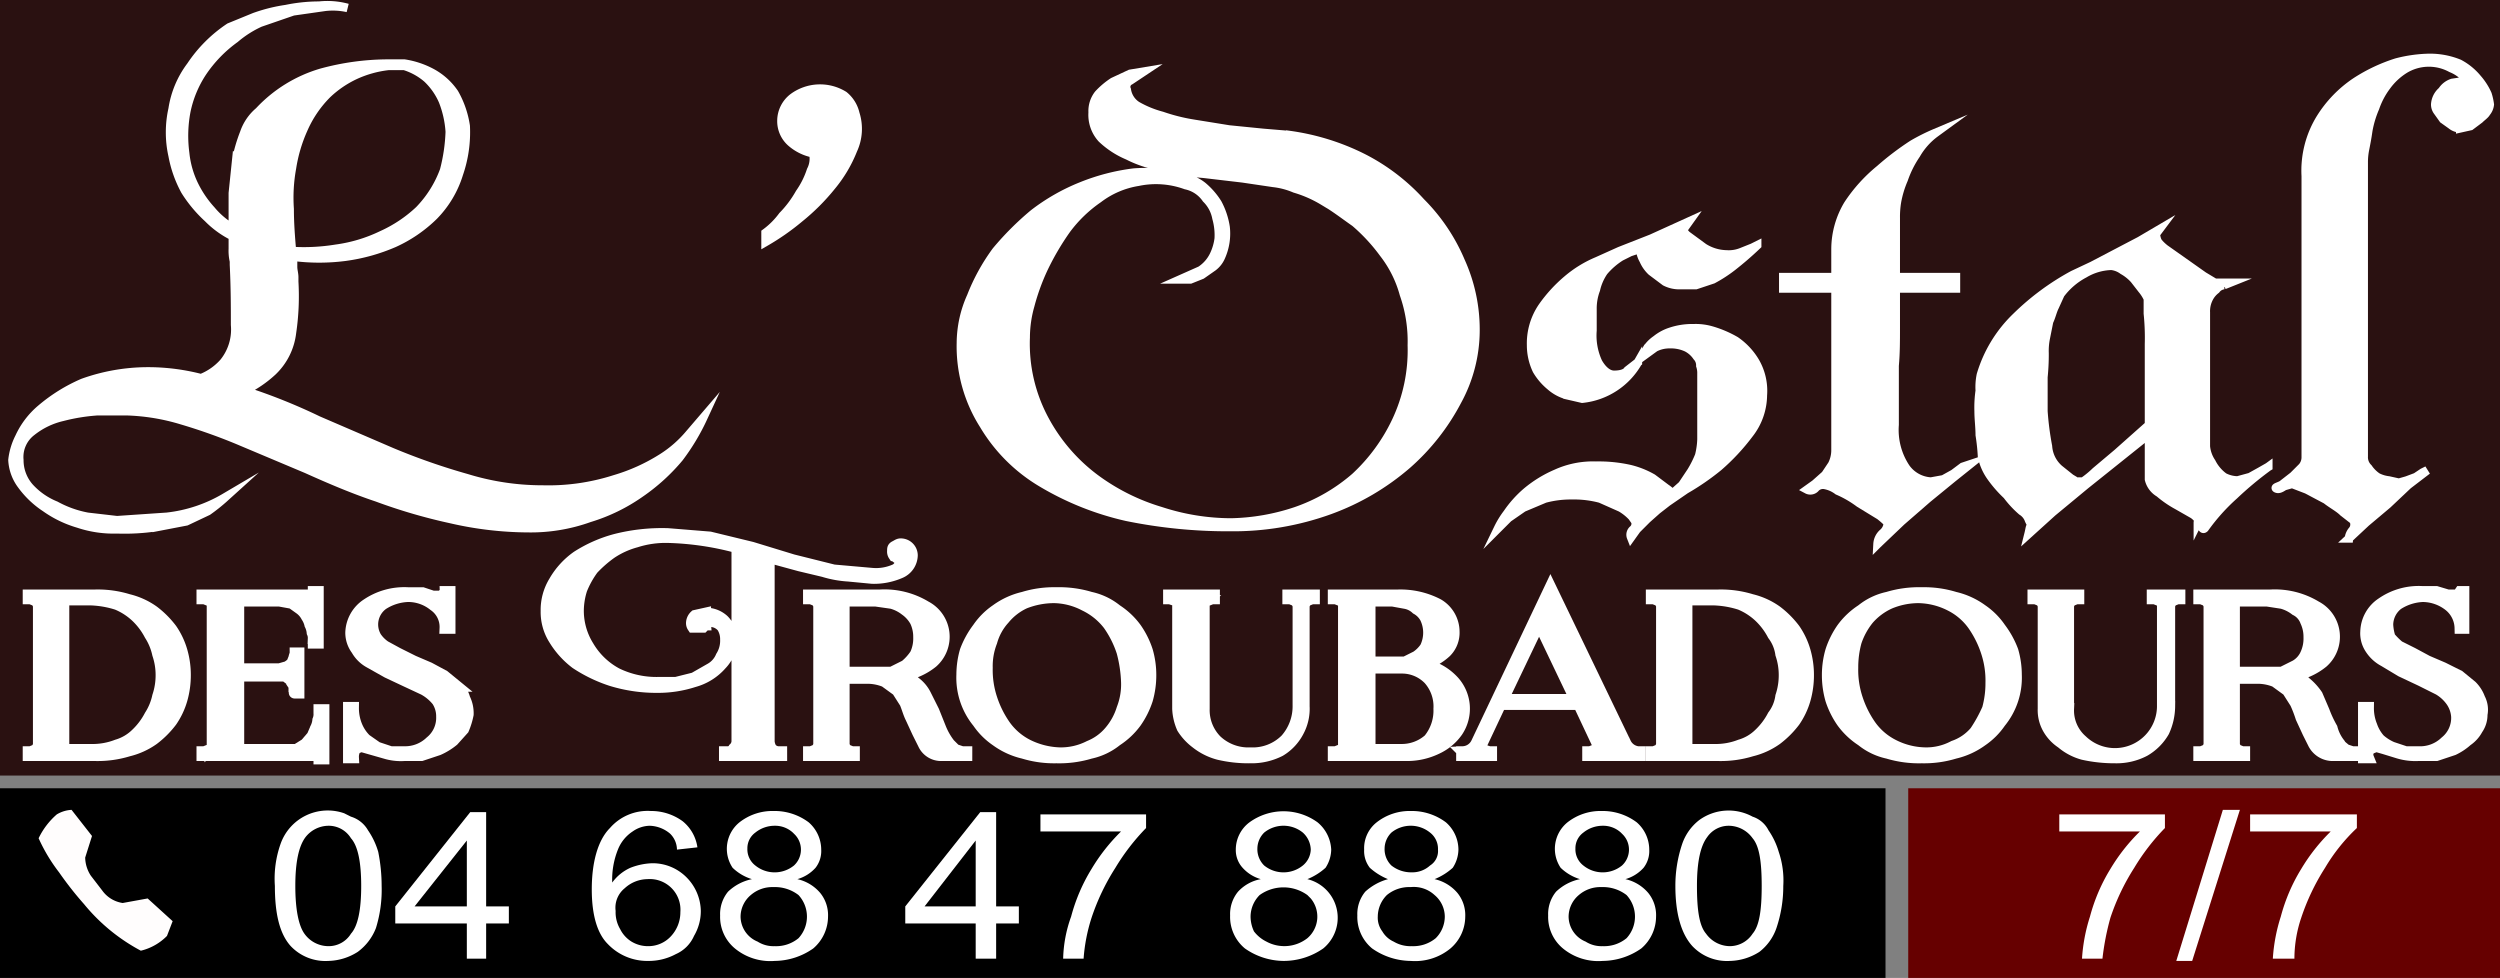 <svg xmlns="http://www.w3.org/2000/svg" viewBox="0 0 220.1 86.1"><rect x="0" y="0" width="220.1" height="86.1" fill="#808080" stroke="none"/><title>Ostal-Banner-with back color</title><rect width="220.1" height="68.28" style="fill:#2a1111"/><rect y="69.4" width="166" height="16.72"/><path d="M24.2,78a9.2,9.2,0,0,1,.5-3.7,4.4,4.4,0,0,1,5.6-2.7l.6.3a2.6,2.6,0,0,1,1.5,1.2,6.6,6.6,0,0,1,.9,1.9,15.3,15.3,0,0,1,.3,3,11.4,11.4,0,0,1-.5,3.7,4.7,4.7,0,0,1-1.6,2.1,5,5,0,0,1-2.6.8,4.2,4.2,0,0,1-3.3-1.3C24.6,82.2,24.2,80.4,24.2,78ZM26,78c0,2.1.3,3.5.8,4.2a2.6,2.6,0,0,0,2.1,1.1,2.3,2.3,0,0,0,2-1.1q.9-1,.9-4.2t-.9-4.2a2.3,2.3,0,0,0-2-1.1,2.6,2.6,0,0,0-2,1C26.3,74.5,26,75.9,26,78Z" style="fill:#fff"/><path d="M41.1,84.4V81.3H34.8V79.8l6.6-8.3h1.4v8.3h2v1.5h-2v3.1Zm0-4.6V74l-4.6,5.8Z" style="fill:#fff"/><path d="M61.4,74.6l-1.8.2a2,2,0,0,0-.6-1.4,2.9,2.9,0,0,0-1.8-.7,2.7,2.7,0,0,0-1.5.5,3.4,3.4,0,0,0-1.3,1.6,7.1,7.1,0,0,0-.5,2.9,4,4,0,0,1,1.6-1.3,5.8,5.8,0,0,1,1.9-.4,4.2,4.2,0,0,1,3,1.2,4.3,4.3,0,0,1,1.3,3,4.3,4.3,0,0,1-.6,2.2A3.1,3.1,0,0,1,59.5,84a5,5,0,0,1-2.4.6,4.8,4.8,0,0,1-3.6-1.5c-.9-.9-1.4-2.5-1.4-4.8s.5-4.3,1.6-5.4a4.4,4.4,0,0,1,3.6-1.5,4.7,4.7,0,0,1,2.8.9A3.6,3.6,0,0,1,61.4,74.6Zm-7.2,5.6a2.9,2.9,0,0,0,.4,1.6,2.7,2.7,0,0,0,1,1.1,2.8,2.8,0,0,0,1.5.4,2.7,2.7,0,0,0,1.9-.8,3.1,3.1,0,0,0,.9-2.2A2.7,2.7,0,0,0,57,77.4a3,3,0,0,0-2,.8A2.2,2.2,0,0,0,54.2,80.2Z" style="fill:#fff"/><path d="M66.2,77.4a4.2,4.2,0,0,1-1.7-1,3,3,0,0,1,.6-4,4.7,4.7,0,0,1,3-1,5,5,0,0,1,3.1,1,3.2,3.2,0,0,1,1.1,2.4,2.4,2.4,0,0,1-.5,1.6,3.4,3.4,0,0,1-1.6,1,3.7,3.7,0,0,1,2,1.2,3.1,3.1,0,0,1,.7,2.1,3.7,3.7,0,0,1-1.3,2.8,6,6,0,0,1-3.4,1.1,4.9,4.9,0,0,1-3.5-1.1,3.6,3.6,0,0,1-1.3-2.9,3.1,3.1,0,0,1,.7-2.1A4.3,4.3,0,0,1,66.2,77.4Zm-1,3.3a2.4,2.4,0,0,0,1.5,2.2,2.6,2.6,0,0,0,1.5.4,3.1,3.1,0,0,0,2.1-.7,2.8,2.8,0,0,0,0-3.8,3.4,3.4,0,0,0-2.2-.7,2.9,2.9,0,0,0-2,.7A2.5,2.5,0,0,0,65.2,80.7Zm.6-6a1.8,1.8,0,0,0,.7,1.5,2.7,2.7,0,0,0,3.4,0,1.9,1.9,0,0,0,.1-2.7l-.2-.2a2.3,2.3,0,0,0-1.6-.6,2.7,2.7,0,0,0-1.7.6A1.7,1.7,0,0,0,65.8,74.7Z" style="fill:#fff"/><path d="M85.9,84.4V81.3H79.7V79.8l6.6-8.3h1.4v8.3h2v1.5h-2v3.1Zm0-4.6V74l-4.5,5.8Z" style="fill:#fff"/><path d="M91.6,73.2V71.7h9.3v1.2a19.1,19.1,0,0,0-2.7,3.5,19.7,19.7,0,0,0-2.1,4.4,15.3,15.3,0,0,0-.7,3.6H93.6a11.6,11.6,0,0,1,.7-3.7,15.7,15.7,0,0,1,1.8-4.2,16.4,16.4,0,0,1,2.6-3.3Z" style="fill:#fff"/><path d="M111,77.4a3.4,3.4,0,0,1-1.6-1,2.3,2.3,0,0,1-.6-1.6,3,3,0,0,1,1.2-2.4,5.1,5.1,0,0,1,6,0,3.3,3.3,0,0,1,1.2,2.4,3,3,0,0,1-.5,1.6,5.4,5.4,0,0,1-1.6,1,3.5,3.5,0,0,1,1.4,6.1,6.1,6.1,0,0,1-3.5,1.1,6,6,0,0,1-3.4-1.1,3.6,3.6,0,0,1-1.3-2.9,3.1,3.1,0,0,1,.7-2.1A3.6,3.6,0,0,1,111,77.4Zm-.9,3.3a3.1,3.1,0,0,0,.3,1.3,3.1,3.1,0,0,0,1.1.9,3.3,3.3,0,0,0,3.6-.3,2.5,2.5,0,0,0,.3-3.5l-.3-.3a3.6,3.6,0,0,0-4.2,0A2.7,2.7,0,0,0,110.1,80.7Zm.6-6a2,2,0,0,0,.6,1.5,2.7,2.7,0,0,0,3.4,0,1.9,1.9,0,0,0,.7-1.4,2.1,2.1,0,0,0-.7-1.5,2.7,2.7,0,0,0-3.4,0A2,2,0,0,0,110.7,74.7Z" style="fill:#fff"/><path d="M122.2,77.4a5.4,5.4,0,0,1-1.6-1,2.4,2.4,0,0,1-.5-1.6,2.9,2.9,0,0,1,1.1-2.4,4.7,4.7,0,0,1,3-1,5,5,0,0,1,3.1,1,3.2,3.2,0,0,1,1.1,2.4,3,3,0,0,1-.5,1.6,5.4,5.4,0,0,1-1.6,1,3.7,3.7,0,0,1,2,1.2,3.1,3.1,0,0,1,.7,2.1,3.7,3.7,0,0,1-1.3,2.8,4.9,4.9,0,0,1-3.5,1.1,6,6,0,0,1-3.4-1.1,3.6,3.6,0,0,1-1.3-2.9,3.1,3.1,0,0,1,.7-2.1A4.9,4.9,0,0,1,122.2,77.4Zm-.9,3.3a2,2,0,0,0,.4,1.3,2.2,2.2,0,0,0,1,.9,2.9,2.9,0,0,0,1.6.4,3.1,3.1,0,0,0,2.1-.7,2.7,2.7,0,0,0,.8-1.9,2.5,2.5,0,0,0-.9-1.9,2.7,2.7,0,0,0-2.1-.7,3.1,3.1,0,0,0-2.1.7A2.7,2.7,0,0,0,121.3,80.7Zm.6-6a2,2,0,0,0,.6,1.5,2.8,2.8,0,0,0,1.8.6,2.3,2.3,0,0,0,1.6-.6,1.5,1.5,0,0,0,.7-1.4,1.8,1.8,0,0,0-.7-1.5,2.7,2.7,0,0,0-3.4,0A2,2,0,0,0,121.9,74.7Z" style="fill:#fff"/><path d="M139.1,77.4a4.2,4.2,0,0,1-1.7-1,3,3,0,0,1,.6-4,4.7,4.7,0,0,1,3-1,5,5,0,0,1,3.1,1,3.2,3.2,0,0,1,1.1,2.4,2.4,2.4,0,0,1-.5,1.6,3.4,3.4,0,0,1-1.6,1,3.7,3.7,0,0,1,2,1.2,3.1,3.1,0,0,1,.7,2.1,3.7,3.7,0,0,1-1.3,2.8,6,6,0,0,1-3.4,1.1,4.9,4.9,0,0,1-3.5-1.1,3.6,3.6,0,0,1-1.3-2.9,3.1,3.1,0,0,1,.7-2.1A4.3,4.3,0,0,1,139.1,77.4Zm-1,3.3a2.4,2.4,0,0,0,1.5,2.2,2.6,2.6,0,0,0,1.5.4,3.1,3.1,0,0,0,2.1-.7,2.8,2.8,0,0,0,0-3.8,3.4,3.4,0,0,0-2.2-.7,2.9,2.9,0,0,0-2,.7A2.5,2.5,0,0,0,138.1,80.7Zm.6-6a1.8,1.8,0,0,0,.7,1.5,2.7,2.7,0,0,0,3.4,0,1.9,1.9,0,0,0,.1-2.7l-.2-.2a2.3,2.3,0,0,0-1.6-.6,2.7,2.7,0,0,0-1.7.6,1.7,1.7,0,0,0-.7,1.4Z" style="fill:#fff"/><path d="M147.5,78a11.5,11.5,0,0,1,.6-3.7,4.5,4.5,0,0,1,1.5-2.1,4.4,4.4,0,0,1,4.7-.3,2.4,2.4,0,0,1,1.4,1.2,6.6,6.6,0,0,1,.9,1.9,7.8,7.8,0,0,1,.4,3,11.5,11.5,0,0,1-.6,3.7,4.5,4.5,0,0,1-1.5,2.1,5,5,0,0,1-2.6.8,4.2,4.2,0,0,1-3.3-1.3C148,82.2,147.5,80.4,147.5,78Zm1.9,0c0,2.1.2,3.5.8,4.2a2.6,2.6,0,0,0,2.1,1.1,2.4,2.4,0,0,0,2-1.1c.6-.7.8-2.1.8-4.2s-.2-3.5-.8-4.2a2.6,2.6,0,0,0-2.1-1.1,2.3,2.3,0,0,0-1.9,1C149.7,74.5,149.4,75.9,149.4,78Z" style="fill:#fff"/><rect x="168" y="69.4" width="52.1" height="16.72" style="fill:#600"/><path d="M181.3,73.2V71.7h9.3v1.2a19.1,19.1,0,0,0-2.7,3.5,19.7,19.7,0,0,0-2.1,4.4,22.9,22.9,0,0,0-.7,3.6h-1.8a15.1,15.1,0,0,1,.7-3.7,15.7,15.7,0,0,1,1.8-4.2,16.4,16.4,0,0,1,2.6-3.3Z" style="fill:#fff"/><path d="M191.6,84.6l4.1-13.3h1.5L193,84.6Z" style="fill:#fff"/><path d="M198.1,73.2V71.7h9.4v1.2a16,16,0,0,0-2.8,3.5,19.7,19.7,0,0,0-2.1,4.4,11.3,11.3,0,0,0-.6,3.6h-1.9a15.1,15.1,0,0,1,.7-3.7,15.7,15.7,0,0,1,1.8-4.2,16.4,16.4,0,0,1,2.6-3.3Z" style="fill:#fff"/><path d="M15.2,81.1l-.5,1.3a4.8,4.8,0,0,1-2.3,1.3,16.4,16.4,0,0,1-5-4.1,30.1,30.1,0,0,1-2.2-2.8,14.9,14.9,0,0,1-1.8-3A6.5,6.5,0,0,1,5,71.7a2.8,2.8,0,0,1,1.3-.4l1.8,2.3-.6,1.9A3,3,0,0,0,8,77.1l1,1.3a2.7,2.7,0,0,0,1.8,1.1l2.2-.4Z" style="fill:#fffdfd"/><path d="M28.6.6,25.8,1,22.9,2a9.3,9.3,0,0,0-2.2,1.4,11.7,11.7,0,0,0-2.9,3,9.8,9.8,0,0,0-1.4,3.4,11.6,11.6,0,0,0-.1,3.7,8.3,8.3,0,0,0,.8,2.8,9.4,9.4,0,0,0,1.5,2.2,7,7,0,0,0,1.9,1.6V17l.3-2.9a13.7,13.7,0,0,1,.7-2.4,4.3,4.3,0,0,1,1.3-1.9,12.2,12.2,0,0,1,5.5-3.4,22.5,22.5,0,0,1,5.8-.8h1.5a7.5,7.5,0,0,1,2.4.8,5.7,5.7,0,0,1,2,1.8,8.3,8.3,0,0,1,1,2.9,11.2,11.2,0,0,1-.6,4.2A9.1,9.1,0,0,1,38.2,19a12.1,12.1,0,0,1-3.5,2.4,16.2,16.2,0,0,1-4.3,1.2,17.7,17.7,0,0,1-4.6,0v.9c0,.3.1.6.1.9v.4a22,22,0,0,1-.2,4.5,5.6,5.6,0,0,1-1.7,3.4,10.1,10.1,0,0,1-2.5,1.7A50.5,50.5,0,0,1,28,37l6.5,2.8a57.5,57.5,0,0,0,6.6,2.3,22.7,22.7,0,0,0,6.7,1,19.1,19.1,0,0,0,6.3-.9,16.5,16.5,0,0,0,4.2-1.9,10.3,10.3,0,0,0,2.4-2.1l1.2-1.4a19,19,0,0,1-2.1,3.5,17,17,0,0,1-3.4,3.1,15.7,15.7,0,0,1-4.5,2.2,15.3,15.3,0,0,1-5.4.9,30.8,30.8,0,0,1-6.8-.8,48.4,48.4,0,0,1-6.5-1.9c-2.1-.7-4.2-1.6-6.2-2.5l-5.7-2.4A49.1,49.1,0,0,0,16,37a18.5,18.5,0,0,0-4.9-.8H8.6a16.7,16.7,0,0,0-3.1.5A6.8,6.8,0,0,0,2.8,38a2.8,2.8,0,0,0-1.1,2.5,3.6,3.6,0,0,0,.9,2.4,6.3,6.3,0,0,0,2.3,1.6,9.4,9.4,0,0,0,2.8,1l2.6.3,4.4-.3a12.8,12.8,0,0,0,5.1-1.7A15.8,15.8,0,0,1,18.3,45l-1.9.9-2.6.5a18.9,18.9,0,0,1-3.5.2,9.7,9.7,0,0,1-3.4-.5A9.7,9.7,0,0,1,4,44.7a8.1,8.1,0,0,1-2.1-2,4,4,0,0,1-.8-2.2,5.8,5.8,0,0,1,.6-2A7.2,7.2,0,0,1,3.6,36a14.6,14.6,0,0,1,3.7-2.3,17,17,0,0,1,5.6-1h.3a18.6,18.6,0,0,1,4.5.6,5.2,5.2,0,0,0,2-1.4,4.6,4.6,0,0,0,1-3.3c0-1.5,0-3.3-.1-5.3V23a4.1,4.1,0,0,1-.1-1.1V20.8a8.2,8.2,0,0,1-2.2-1.6,11.6,11.6,0,0,1-2-2.4,10.4,10.4,0,0,1-1.1-3.1,9.4,9.4,0,0,1,0-4.1,8.4,8.4,0,0,1,1.6-3.8,12.2,12.2,0,0,1,3.4-3.4l2.2-.9A14.3,14.3,0,0,1,25.2.8,14.3,14.3,0,0,1,28.1.5a6.7,6.7,0,0,1,2.5.2A6,6,0,0,0,28.6.6Zm11,11A9,9,0,0,0,39,8.9a6,6,0,0,0-1.4-2,5.6,5.6,0,0,0-2-1.1H34.2a9.6,9.6,0,0,0-2.9.8,9.2,9.2,0,0,0-2.5,1.7,10,10,0,0,0-2.1,3.1,13.3,13.3,0,0,0-1,3.4,14.5,14.5,0,0,0-.2,3.6c0,1.3.1,2.5.2,3.7a17.6,17.6,0,0,0,3.9-.2,13.3,13.3,0,0,0,4-1.2,11.9,11.9,0,0,0,3.3-2.2A9.9,9.9,0,0,0,39.1,15,15.5,15.5,0,0,0,39.6,11.6Z" style="fill:#fff;stroke:#fff;stroke-miterlimit:10;stroke-width:0.75px"/><path d="M68.8,10.6a2.6,2.6,0,0,1,1-2,4,4,0,0,1,4.5-.2,2.9,2.9,0,0,1,1,1.6,4.4,4.4,0,0,1-.2,3.2,11.8,11.8,0,0,1-1.9,3.2,18.5,18.5,0,0,1-2.8,2.8,20.9,20.9,0,0,1-3,2.1v-.8A7,7,0,0,0,68.9,19a9.5,9.5,0,0,0,1.5-2,7.5,7.5,0,0,0,1-2,2.2,2.2,0,0,0,.2-1.5,4.2,4.2,0,0,1-2-1,2.5,2.5,0,0,1-.8-1.9Z" style="fill:#fff;stroke:#fff;stroke-miterlimit:10;stroke-width:0.75px"/><path d="M84.6,30.2a10.1,10.1,0,0,1,.9-4.1,17.5,17.5,0,0,1,2.2-4A25.7,25.7,0,0,1,91,18.8a17.6,17.6,0,0,1,4.2-2.4,18.3,18.3,0,0,1,4.6-1.2,12.6,12.6,0,0,1,4.7.5,3.7,3.7,0,0,1,1.4.7,6.4,6.4,0,0,1,1.3,1.5,6.5,6.5,0,0,1,.7,2.1,5,5,0,0,1-.4,2.6,2.2,2.2,0,0,1-.7.9l-1,.7-1,.4h-.9l1.8-.8a3.3,3.3,0,0,0,1.2-1.4,4.7,4.7,0,0,0,.4-1.4,5.5,5.5,0,0,0-.2-1.8,3.2,3.2,0,0,0-.9-1.7,2.9,2.9,0,0,0-1.8-1.2,7.7,7.7,0,0,0-4.2-.3,7.8,7.8,0,0,0-3.5,1.5,11.9,11.9,0,0,0-2.8,2.7,23.3,23.3,0,0,0-2,3.4,19.2,19.2,0,0,0-1.2,3.3,10.4,10.4,0,0,0-.4,2.8A14.1,14.1,0,0,0,92,37a15.7,15.7,0,0,0,4.4,5.1,18.6,18.6,0,0,0,5.8,2.9,20,20,0,0,0,6.2,1,19,19,0,0,0,5.7-1,15.8,15.8,0,0,0,5.2-3,16,16,0,0,0,3.6-4.9,14.6,14.6,0,0,0,1.4-6.7,12.5,12.5,0,0,0-.7-4.5,10.2,10.2,0,0,0-1.8-3.6,16,16,0,0,0-2.5-2.7c-1-.7-1.9-1.4-2.8-1.9a10.6,10.6,0,0,0-2.5-1.1,6.7,6.7,0,0,0-1.9-.5l-2.7-.4-3.4-.4a19.7,19.7,0,0,1-3.5-.6,10,10,0,0,1-3.2-1A7.6,7.6,0,0,1,97,12.2a3.1,3.1,0,0,1-.8-2.3,2.4,2.4,0,0,1,.5-1.6A6.9,6.9,0,0,1,98,7.2l1.5-.7,1.2-.2-1.2.8a.6.6,0,0,0-.3.8,2,2,0,0,0,.9,1.4,9.1,9.1,0,0,0,2.2.9,16.3,16.3,0,0,0,2.8.7l3.1.5,3,.3,2.4.2a20.7,20.7,0,0,1,6.4,2,17.8,17.8,0,0,1,5.1,3.9,16.4,16.4,0,0,1,3.5,5.2,14.6,14.6,0,0,1,1.3,6.1,13,13,0,0,1-1.6,6.2,19.5,19.5,0,0,1-4.4,5.6,21.8,21.8,0,0,1-6.8,4,25,25,0,0,1-8.8,1.5,44.6,44.6,0,0,1-9.1-.9,25.6,25.6,0,0,1-7.5-3,14.6,14.6,0,0,1-5.1-5.1A12.9,12.9,0,0,1,84.6,30.2Z" style="fill:#fff;stroke:#fff;stroke-miterlimit:10;stroke-width:0.75px"/><path d="M143.5,41.3a7.6,7.6,0,0,1,2,.8l1.2.9c.3.2.5.4.5.5l.9-.8.8-1.2a9.1,9.1,0,0,0,.7-1.4,6.8,6.8,0,0,0,.2-1.4V32.9a2,2,0,0,0-.1-.7,1.1,1.1,0,0,0-.3-.8,2.4,2.4,0,0,0-.9-.8,3.3,3.3,0,0,0-1.5-.3,2.8,2.8,0,0,0-1.3.3l-1.1.8.4-.7a3,3,0,0,1,.8-.8,4,4,0,0,1,1.3-.7,6,6,0,0,1,2-.3,5,5,0,0,1,1.6.2,9.5,9.5,0,0,1,2.1.9,5.9,5.9,0,0,1,1.7,1.8,5.1,5.1,0,0,1,.7,3,5.6,5.6,0,0,1-1.2,3.4,18.6,18.6,0,0,1-2.7,2.9,21.7,21.7,0,0,1-2.9,2l-1.6,1.1-.9.7-.9.8-.9.9-.5.7a.6.6,0,0,1,.2-.7.7.7,0,0,0,.2-.6c0-.1-.1-.2-.3-.5a4.4,4.4,0,0,0-1-.8l-1.8-.8a9,9,0,0,0-2.5-.3,8.8,8.8,0,0,0-2.4.3l-1.9.8-1.3.9-.9.9a7.6,7.6,0,0,1,.8-1.3,9.7,9.7,0,0,1,1.7-1.9,10.5,10.5,0,0,1,2.6-1.6,7.8,7.8,0,0,1,3.5-.7A12.6,12.6,0,0,1,143.5,41.3Zm4.7-21.1c-.1,0,0,.2.3.5l1.5,1.1a3.9,3.9,0,0,0,2,.6,3,3,0,0,0,1.3-.2l1-.4.4-.2a29,29,0,0,1-2.2,1.9,12,12,0,0,1-1.7,1.1l-1.5.5h-1.5a2.7,2.7,0,0,1-1.2-.3l-1.2-.9a3,3,0,0,1-.7-1,2.2,2.2,0,0,1-.3-1l-.9.3-.8.4a6.4,6.4,0,0,0-1.5,1.3,4.6,4.6,0,0,0-.7,1.6,4.7,4.7,0,0,0-.3,1.7v1.9a5.6,5.6,0,0,0,.5,2.8c.4.7.9,1.1,1.4,1.1s1-.1,1.2-.4l.9-.7a6.4,6.4,0,0,1-4.9,3.2l-1.3-.3a3.7,3.7,0,0,1-1.5-.8,5.3,5.3,0,0,1-1.2-1.4,5.1,5.1,0,0,1-.5-2.2,5.7,5.7,0,0,1,1-3.4,12.6,12.6,0,0,1,2.2-2.4,10.1,10.1,0,0,1,2.6-1.6l2-.9,2.8-1.1,3.3-1.5Z" style="fill:#fff;stroke:#fff;stroke-miterlimit:10;stroke-width:0.75px"/><path d="M168.7,13.6a9.1,9.1,0,0,0-1.1,2.2,8.9,8.9,0,0,0-.6,2,8.2,8.2,0,0,0-.1,1.4v5.2h5.3v1h-5.3v3.4c0,1.2,0,2.3-.1,3.4v5.2a6,6,0,0,0,1,3.8,2.9,2.9,0,0,0,2.2,1.2l1.1-.2.9-.5.8-.6.6-.2-1.5,1.2-2.2,1.8-2.3,2-2.1,2a1.4,1.4,0,0,1,.5-1,1.2,1.2,0,0,0,.4-.8c0-.1-.2-.3-.7-.7l-1.8-1.1a9.3,9.3,0,0,0-1.9-1.1,2.7,2.7,0,0,0-1.1-.5.9.9,0,0,0-.9.3.6.6,0,0,1-.7.1l.7-.5.9-.8.6-.9a2.8,2.8,0,0,0,.3-1.3V25.4H157v-1h4.6V21.9a7.7,7.7,0,0,1,1.1-3.9,13.8,13.8,0,0,1,2.8-3.1,24.7,24.7,0,0,1,2.9-2.2,17.6,17.6,0,0,1,2-1A6.1,6.1,0,0,0,168.7,13.6Z" style="fill:#fff;stroke:#fff;stroke-miterlimit:10;stroke-width:0.75px"/><path d="M193.5,46c.1-.2,0-.4-.4-.7l-1.4-.8a9.1,9.1,0,0,1-1.6-1.1,1.9,1.9,0,0,1-.9-1.2V30.3a21,21,0,0,0-.1-2.7V26.3a3.5,3.5,0,0,0-.5-.8l-.7-.9a3.9,3.9,0,0,0-1-.8,2.1,2.1,0,0,0-1-.4,4.9,4.9,0,0,0-2.4.7,6.3,6.3,0,0,0-2.1,1.8l-.5,1.1c-.2.4-.3.9-.5,1.3l-.3,1.5a5.7,5.7,0,0,0-.1,1.3,19.7,19.7,0,0,1-.1,2.1v3a26.1,26.1,0,0,0,.4,3.1,2.9,2.9,0,0,0,1,2l1,.8.5.3c.1,0,.2.1.3,0h.3a8.3,8.3,0,0,0,1.1-.9l1.9-1.6,2.7-2.4v.8l-2.5,2-3,2.4-2.9,2.4L178.6,47c.1-.4.1-.6.2-.7s-.1-.3-.2-.6a1.5,1.5,0,0,0-.6-.7,8.9,8.9,0,0,1-1.3-1.4,10.7,10.7,0,0,1-1.4-1.6,4.8,4.8,0,0,1-.8-1.8,17.6,17.6,0,0,0-.2-1.9c0-.7-.1-1.4-.1-2.1a10.3,10.3,0,0,1,.1-1.8,5.3,5.3,0,0,1,.1-1.4,11.7,11.7,0,0,1,3.1-5.1,22.3,22.3,0,0,1,5-3.7l1.7-.8,2.1-1.1,2.1-1.1,1.7-1-.3.4a1.8,1.8,0,0,0,.1.5c0,.1.2.4.7.8l1.7,1.2,1.7,1.2,1,.6h1.3l-.5.2a1,1,0,0,0-.7.4,2.2,2.2,0,0,0-.6.7,2.5,2.5,0,0,0-.3,1.3V39.3a3,3,0,0,0,.5,1.4,3.6,3.6,0,0,0,1.1,1.3,2.7,2.7,0,0,0,1.2.3l1.1-.3.9-.5.7-.4a30.5,30.5,0,0,0-3,2.5,17.5,17.5,0,0,0-2.6,2.9q-.2.2-.3-.3C193.6,46,193.5,45.9,193.5,46Z" style="fill:#fff;stroke:#fff;stroke-miterlimit:10;stroke-width:0.75px"/><path d="M208.5,41.2a3,3,0,0,0,.8.8,2.9,2.9,0,0,0,1,.3l.9.2.7-.2.8-.3.6-.4.4-.2L212,42.7l-1.8,1.7L208.3,46l-1.5,1.4a1.3,1.3,0,0,1,.3-.7.8.8,0,0,0,.1-.9l-.9-.7c-.4-.4-1-.7-1.5-1.1l-1.7-.9-1.3-.5-.7.2c-.3.2-.5.3-.7.2s.4-.2.6-.4l.9-.7.8-.8a1.3,1.3,0,0,0,.3-.8V15.5a8.8,8.8,0,0,1,1.3-5.1,10.6,10.6,0,0,1,3.1-3.2A14.7,14.7,0,0,1,211,5.5a12.3,12.3,0,0,1,2.8-.4,6.8,6.8,0,0,1,2.7.5,5.3,5.3,0,0,1,1.6,1.3,5.5,5.5,0,0,1,.9,1.4,5.1,5.1,0,0,1,.2.9,1.3,1.3,0,0,1-.3.7c-.1.2-.4.4-.6.6l-.8.6-.9.2a1.3,1.3,0,0,1-.8-.3l-.7-.5-.5-.7a1,1,0,0,1-.2-.6A1.7,1.7,0,0,1,215,8a1.7,1.7,0,0,1,.9-.7l1.3-.2-.3-.4a3.5,3.5,0,0,0-1.1-.7,4.1,4.1,0,0,0-4.1.1,5.7,5.7,0,0,0-1.6,1.5,6.9,6.9,0,0,0-1,1.9,8.9,8.9,0,0,0-.6,2c-.1.7-.2,1.2-.3,1.7a5.9,5.9,0,0,0-.1,1.1V40.2A1.3,1.3,0,0,0,208.5,41.2Z" style="fill:#fff;stroke:#fff;stroke-miterlimit:10;stroke-width:0.75px"/><path d="M8.4,66.5H2.5v-.3h.2l.5-.2c.1-.2.2-.3.2-.5V53.4c0-.2-.1-.3-.2-.5l-.5-.2H2.5v-.3H8.4a9.2,9.2,0,0,1,2.9.4,6.4,6.4,0,0,1,2.2,1,8.1,8.1,0,0,1,1.6,1.6,6.6,6.6,0,0,1,.9,1.9,7.6,7.6,0,0,1,.3,2.1,7.8,7.8,0,0,1-.3,2.2,6.6,6.6,0,0,1-.9,1.9,8.1,8.1,0,0,1-1.6,1.6,6.4,6.4,0,0,1-2.2,1A9.2,9.2,0,0,1,8.4,66.5ZM5.6,66H8a5.9,5.9,0,0,0,2.3-.4,4,4,0,0,0,1.7-1A6.1,6.1,0,0,0,13.2,63a5.1,5.1,0,0,0,.7-1.7,5.8,5.8,0,0,0,.3-1.9,5.7,5.7,0,0,0-.3-1.8,5.1,5.1,0,0,0-.7-1.7A6.1,6.1,0,0,0,12,54.3a5.6,5.6,0,0,0-1.7-1.1A8.5,8.5,0,0,0,8,52.8H5.6Z" style="fill:#fff;stroke:#fff;stroke-miterlimit:10"/><path d="M28.5,66.8h-.4c0-.2-.2-.3-.5-.3H17.8v-.3H18l.5-.2a.6.6,0,0,0,.2-.5V53.4a.6.6,0,0,0-.2-.5l-.5-.2h-.2v-.3h9.3c.4,0,.5-.1.5-.3H28v4.5h-.4v-.4a1.1,1.1,0,0,0-.1-.5,1.9,1.9,0,0,0-.2-.7,2.1,2.1,0,0,0-.3-.7,2,2,0,0,0-.6-.7l-.7-.5-1.1-.2H21v6h3.6l.7-.2.4-.3.2-.5c0-.1.1-.3.1-.4h.3v3.5H26c-.1,0-.1,0,0-.1a.3.3,0,0,0-.1-.2v-.3l-.2-.3c0-.1-.1-.2-.2-.3l-.4-.3H21V66h5.1l.8-.5.6-.7.3-.7a1.9,1.9,0,0,0,.2-.7,1.3,1.3,0,0,0,.1-.6v-.3h.4Z" style="fill:#fff;stroke:#fff;stroke-miterlimit:10"/><path d="M31.1,66.7h-.4V62.3h.4a4.1,4.1,0,0,0,.3,1.6,3.6,3.6,0,0,0,.8,1.2l1,.7,1.2.4h1.2a3.2,3.2,0,0,0,2.3-.9,2.7,2.7,0,0,0,1-2.2,2.5,2.5,0,0,0-.4-1.4,4,4,0,0,0-1.2-1L35.8,60l-1.7-.8-1.6-.9a2.9,2.9,0,0,1-1.1-1.1,2.5,2.5,0,0,1-.5-1.5,3.1,3.1,0,0,1,1.4-2.5,5.9,5.9,0,0,1,3.6-1h1.3l.9.3h.6c.2,0,.3,0,.3-.1s.2-.2.2-.3h.4v3.2h-.4a2.3,2.3,0,0,0-1-2,3.6,3.6,0,0,0-2.3-.8,4.4,4.4,0,0,0-2.2.7,2.2,2.2,0,0,0-.6,2.9,3,3,0,0,0,.8.8l1.1.6,1.4.7,1.4.6,1.3.7,1.1.9a2.1,2.1,0,0,1,.7,1.1,2.9,2.9,0,0,1,.3,1.4,6.5,6.5,0,0,1-.4,1.3l-.9,1a5.7,5.7,0,0,1-1.3.8l-1.5.5H35.6a4.7,4.7,0,0,1-1.7-.2l-1.4-.4-.7-.2-.5.2A1.4,1.4,0,0,0,31.1,66.7Z" style="fill:#fff;stroke:#fff;stroke-miterlimit:10"/><path d="M68.8,66.5h-5v-.3H64a.6.6,0,0,0,.6-.3.9.9,0,0,0,.3-.6V48.2a25.7,25.7,0,0,0-6.1-.9,8.6,8.6,0,0,0-2.8.4,7.4,7.4,0,0,0-2.2,1,10.7,10.7,0,0,0-1.6,1.4,8.1,8.1,0,0,0-1,1.8,6.3,6.3,0,0,0-.3,1.9,5.9,5.9,0,0,0,.9,3.1,6.4,6.4,0,0,0,2.5,2.4,8,8,0,0,0,3.6.8h1.6l1.6-.4,1.4-.8a2.2,2.2,0,0,0,1-1.1,2.6,2.6,0,0,0,.4-1.5,2,2,0,0,0-.3-1.1,1.4,1.4,0,0,0-1-.5h-.4a.4.4,0,0,0-.1.3c-.1,0-.1.1-.2.2H61a.6.6,0,0,1-.1-.4.9.9,0,0,1,.3-.6l.9-.2a2.3,2.3,0,0,1,1.6.6,2.4,2.4,0,0,1,.7,1.6,3.2,3.2,0,0,1-.9,2.3A4.9,4.9,0,0,1,61.1,60a10.2,10.2,0,0,1-3.2.5,13.5,13.5,0,0,1-4.1-.6,12.8,12.8,0,0,1-3.1-1.5,7.6,7.6,0,0,1-1.9-2.1,4.5,4.5,0,0,1-.7-2.5,4.8,4.8,0,0,1,.7-2.6,6.9,6.9,0,0,1,2-2.2,12,12,0,0,1,3.4-1.5,16.6,16.6,0,0,1,4.6-.5l3.7.3,3.7.9,3.6,1.1,3.6.9,3.4.3a4.1,4.1,0,0,0,1.9-.3.9.9,0,0,0,.6-.8.2.2,0,0,0-.2-.2l-.4-.3a.6.6,0,0,1-.1-.4c0-.2,0-.3.2-.4s.3-.2.5-.2a1,1,0,0,1,1,1,1.7,1.7,0,0,1-1,1.5,5.8,5.8,0,0,1-2.5.5l-2.1-.2a9.3,9.3,0,0,1-2.2-.4l-2.1-.5-2.2-.6-.5-.2V65.3a1.4,1.4,0,0,0,.2.6.9.9,0,0,0,.6.3h.3Z" style="fill:#fff;stroke:#fff;stroke-miterlimit:10"/><path d="M85.1,66.5H82.9a1.7,1.7,0,0,1-1.6-1l-.5-1-.6-1.3c-.2-.4-.3-.8-.5-1.3L79,60.8,77.9,60a4.1,4.1,0,0,0-1.6-.3h-2v5.8c0,.2.1.3.2.5l.5.2h.2v.3h-4v-.3h.2l.5-.2c.1-.2.2-.3.2-.5V53.4c0-.2-.1-.3-.2-.5l-.5-.2h-.2v-.3h6.3a7,7,0,0,1,4,1,3,3,0,0,1,.6,4.9,5.6,5.6,0,0,1-2.8,1.2,2.6,2.6,0,0,1,1.3.6,3.1,3.1,0,0,1,.9,1.1l.7,1.4.6,1.5a5.8,5.8,0,0,0,.8,1.4l.5.5.6.2h.4ZM74.3,59.2h4.2l1.2-.6a4.5,4.5,0,0,0,.9-1,3.3,3.3,0,0,0,.3-1.5,3.2,3.2,0,0,0-.3-1.4,3,3,0,0,0-.9-1,3.4,3.4,0,0,0-1.2-.6l-1.4-.2H74.3Z" style="fill:#fff;stroke:#fff;stroke-miterlimit:10"/><path d="M96,66.3a9.5,9.5,0,0,1-3,.4,9.2,9.2,0,0,1-2.9-.4,6.6,6.6,0,0,1-2.4-1.1,6.1,6.1,0,0,1-1.6-1.6,6.2,6.2,0,0,1-1.4-4.2,7.6,7.6,0,0,1,.3-2.1,7.8,7.8,0,0,1,1.1-2,6.1,6.1,0,0,1,1.6-1.6,6.6,6.6,0,0,1,2.4-1.1,9.2,9.2,0,0,1,2.9-.4,9.5,9.5,0,0,1,3,.4,5.5,5.5,0,0,1,2.3,1.1,6.5,6.5,0,0,1,1.7,1.6,7.5,7.5,0,0,1,1,2,7.6,7.6,0,0,1,.3,2.1,7.8,7.8,0,0,1-.3,2.2,7.5,7.5,0,0,1-1,2,6.5,6.5,0,0,1-1.7,1.6A5.5,5.5,0,0,1,96,66.3Zm-2.7,0a5.5,5.5,0,0,0,2.6-.6,4.6,4.6,0,0,0,1.8-1.3,5.6,5.6,0,0,0,1.1-2,5.9,5.9,0,0,0,.4-2.3,11.7,11.7,0,0,0-.4-2.7A9,9,0,0,0,97.6,55a5.8,5.8,0,0,0-2.1-1.7,6,6,0,0,0-2.7-.7,7.1,7.1,0,0,0-2.6.5,5.1,5.1,0,0,0-1.8,1.4,4.9,4.9,0,0,0-1.1,2,5.9,5.9,0,0,0-.4,2.3,8,8,0,0,0,.4,2.7,9,9,0,0,0,1.2,2.4,5.5,5.5,0,0,0,2,1.7A6.8,6.8,0,0,0,93.3,66.3Z" style="fill:#fff;stroke:#fff;stroke-miterlimit:10"/><path d="M114.3,62.1V53.4c0-.2-.1-.3-.2-.5l-.5-.2h-.2v-.3h2.3v.3h-.2l-.5.2c-.1.2-.2.3-.2.5v8.8a4.2,4.2,0,0,1-.5,2.2,4.3,4.3,0,0,1-1.6,1.7,5.5,5.5,0,0,1-2.6.6,11.4,11.4,0,0,1-2.8-.3,5.4,5.4,0,0,1-2-1,4.9,4.9,0,0,1-1.2-1.3,4.7,4.7,0,0,1-.4-1.7v-9a.9.9,0,0,0-.1-.5l-.6-.2h-.1v-.3h4v.3h-.2l-.5.2a.6.6,0,0,0-.2.5v9a3.8,3.8,0,0,0,1.1,2.8,4.1,4.1,0,0,0,3,1.1,4.1,4.1,0,0,0,3.1-1.2A4.4,4.4,0,0,0,114.3,62.1Z" style="fill:#fff;stroke:#fff;stroke-miterlimit:10"/><path d="M123.8,66.5h-6.4v-.3h.2l.5-.2a.6.6,0,0,0,.2-.5V53.4a.6.6,0,0,0-.2-.5l-.5-.2h-.2v-.3h5.7a7.2,7.2,0,0,1,3.5.8,2.8,2.8,0,0,1,1.4,2.4,2.4,2.4,0,0,1-.7,1.8,5,5,0,0,1-1.9,1.1A4.9,4.9,0,0,1,128,60a3.6,3.6,0,0,1,.3,4.4,4.5,4.5,0,0,1-1.8,1.5A6,6,0,0,1,123.8,66.5Zm-3.2-8.2h3.1l1-.5a3,3,0,0,0,.8-.8,3,3,0,0,0,0-2.6,2,2,0,0,0-.8-.8,1.9,1.9,0,0,0-1-.5l-1.1-.2h-2Zm0,7.7h2.8a3.6,3.6,0,0,0,2.4-.9,4,4,0,0,0,.9-2.7,3.6,3.6,0,0,0-.9-2.6,3.3,3.3,0,0,0-2.4-1h-2.8Z" style="fill:#fff;stroke:#fff;stroke-miterlimit:10"/><path d="M144.4,66.5h-4.6v-.3h.2l.5-.2a.5.5,0,0,0,.1-.6L139,62h-6.9l-1.6,3.4a.6.6,0,0,0,0,.6l.6.2h.2v.3h-2.6v-.3h.1a1.4,1.4,0,0,0,1.2-.8l6.5-13.7,6.6,13.7a1.4,1.4,0,0,0,1.1.8h.2Zm-5.7-4.9-3.2-6.7-3.2,6.7Z" style="fill:#fff;stroke:#fff;stroke-miterlimit:10"/><path d="M151.3,66.5h-5.9v-.3h.2l.5-.2c.1-.2.2-.3.2-.5V53.4c0-.2-.1-.3-.2-.5l-.5-.2h-.2v-.3h5.9a9.2,9.2,0,0,1,2.9.4,6.4,6.4,0,0,1,2.2,1,8.1,8.1,0,0,1,1.6,1.6,6.6,6.6,0,0,1,.9,1.9,7.6,7.6,0,0,1,.3,2.1,7.8,7.8,0,0,1-.3,2.2,6.6,6.6,0,0,1-.9,1.9,8.1,8.1,0,0,1-1.6,1.6,6.4,6.4,0,0,1-2.2,1A9.2,9.2,0,0,1,151.3,66.5Zm-2.8-.5h2.4a5.9,5.9,0,0,0,2.3-.4,4,4,0,0,0,1.7-1,6.1,6.1,0,0,0,1.2-1.6,3.6,3.6,0,0,0,.7-1.7,5.8,5.8,0,0,0,.3-1.9,5.7,5.7,0,0,0-.3-1.8,3.6,3.6,0,0,0-.7-1.7,6.1,6.1,0,0,0-1.2-1.6,5.6,5.6,0,0,0-1.7-1.1,8.5,8.5,0,0,0-2.3-.4h-2.4Z" style="fill:#fff;stroke:#fff;stroke-miterlimit:10"/><path d="M172.1,66.3a9.2,9.2,0,0,1-2.9.4,9.5,9.5,0,0,1-3-.4,5.5,5.5,0,0,1-2.3-1.1,6.5,6.5,0,0,1-1.7-1.6,7.5,7.5,0,0,1-1-2,7.8,7.8,0,0,1-.3-2.2,7.6,7.6,0,0,1,.3-2.1,7.5,7.5,0,0,1,1-2,6.5,6.5,0,0,1,1.7-1.6,5.5,5.5,0,0,1,2.3-1.1,9.5,9.5,0,0,1,3-.4,9.2,9.2,0,0,1,2.9.4,6.6,6.6,0,0,1,2.4,1.1,6.1,6.1,0,0,1,1.6,1.6,7.8,7.8,0,0,1,1.1,2,7.6,7.6,0,0,1,.3,2.1,6.2,6.2,0,0,1-1.4,4.2,6.1,6.1,0,0,1-1.6,1.6A6.6,6.6,0,0,1,172.1,66.3Zm-2.6,0a5.1,5.1,0,0,0,2.5-.6,4.3,4.3,0,0,0,1.9-1.3,12.8,12.8,0,0,0,1.1-2,8.5,8.5,0,0,0,.3-2.3,8,8,0,0,0-.4-2.7,9,9,0,0,0-1.2-2.4,5.5,5.5,0,0,0-2-1.7,6.4,6.4,0,0,0-2.8-.7,6.6,6.6,0,0,0-2.5.5,5.5,5.5,0,0,0-1.9,1.4,6.4,6.4,0,0,0-1.1,2,8.5,8.5,0,0,0-.3,2.3,8,8,0,0,0,.4,2.7,9,9,0,0,0,1.2,2.4,5.5,5.5,0,0,0,2,1.7A6.4,6.4,0,0,0,169.5,66.3Z" style="fill:#fff;stroke:#fff;stroke-miterlimit:10"/><path d="M190.4,62.1V53.4a.6.6,0,0,0-.2-.5l-.5-.2h-.2v-.3h2.4v.3h-.2l-.5.2c-.1.2-.2.3-.2.5v8.8a5.4,5.4,0,0,1-.5,2.2,4.6,4.6,0,0,1-1.7,1.7,5.3,5.3,0,0,1-2.6.6,12.7,12.7,0,0,1-2.8-.3,4.9,4.9,0,0,1-1.9-1,3.7,3.7,0,0,1-1.2-1.3,3.3,3.3,0,0,1-.4-1.7v-9c0-.2-.1-.3-.2-.5l-.5-.2H179v-.3h4v.3h-.2l-.5.2c-.1.2-.2.3-.2.5v9a3.5,3.5,0,0,0,1.2,2.8,4.2,4.2,0,0,0,7.1-3.1Z" style="fill:#fff;stroke:#fff;stroke-miterlimit:10"/><path d="M207.5,66.5h-2.2a1.9,1.9,0,0,1-1.6-1l-.5-1-.6-1.3a11.2,11.2,0,0,0-.5-1.3l-.7-1.1-1.1-.8a4.1,4.1,0,0,0-1.6-.3h-2v5.8c0,.2.1.3.2.5l.5.2h.2v.3h-4v-.3h.2l.5-.2c.1-.2.2-.3.2-.5V53.4c0-.2-.1-.3-.2-.5l-.5-.2h-.2v-.3h6.3a7,7,0,0,1,4,1,3,3,0,0,1,.6,4.9,5.6,5.6,0,0,1-2.7,1.2,2.3,2.3,0,0,1,1.2.6,5.2,5.2,0,0,1,1,1.1l.6,1.4a10.1,10.1,0,0,0,.7,1.5,3.7,3.7,0,0,0,.7,1.4c.1.2.3.3.5.5l.6.2h.4Zm-10.8-7.3h4.2l1.2-.6a2.2,2.2,0,0,0,.9-1,3.3,3.3,0,0,0,.3-1.5,3.2,3.2,0,0,0-.3-1.4,1.8,1.8,0,0,0-.9-1,3.4,3.4,0,0,0-1.2-.6l-1.3-.2h-2.9Z" style="fill:#fff;stroke:#fff;stroke-miterlimit:10"/><path d="M208.5,66.7h-.4V62.3h.4a4.1,4.1,0,0,0,.3,1.6,3.5,3.5,0,0,0,.7,1.2,4.1,4.1,0,0,0,1.1.7l1.2.4h1.1a3.2,3.2,0,0,0,2.4-.9,2.7,2.7,0,0,0,1-2.2,2.7,2.7,0,0,0-.5-1.4,3.6,3.6,0,0,0-1.1-1l-1.6-.8-1.7-.8-1.5-.9a3.2,3.2,0,0,1-1.2-1.1,2.4,2.4,0,0,1-.4-1.5,3.1,3.1,0,0,1,1.4-2.5,5.7,5.7,0,0,1,3.6-1h1.2l1,.3h.9l.2-.3h.3v3.2h-.3a2.6,2.6,0,0,0-1-2,3.8,3.8,0,0,0-2.3-.8,4.4,4.4,0,0,0-2.2.7,2.3,2.3,0,0,0-.9,1.8,4.3,4.3,0,0,0,.2,1.1,6,6,0,0,0,.8.8l1.2.6,1.3.7,1.4.6,1.4.7,1.1.9a3,3,0,0,1,.7,1.1,2.1,2.1,0,0,1,.2,1.4,2.2,2.2,0,0,1-.4,1.3,2.8,2.8,0,0,1-.9,1,5,5,0,0,1-1.2.8l-1.5.5h-1.6a5.2,5.2,0,0,1-1.7-.2l-1.3-.4-.7-.2-.5.2A.7.7,0,0,0,208.5,66.7Z" style="fill:#fff;stroke:#fff;stroke-miterlimit:10"/></svg>